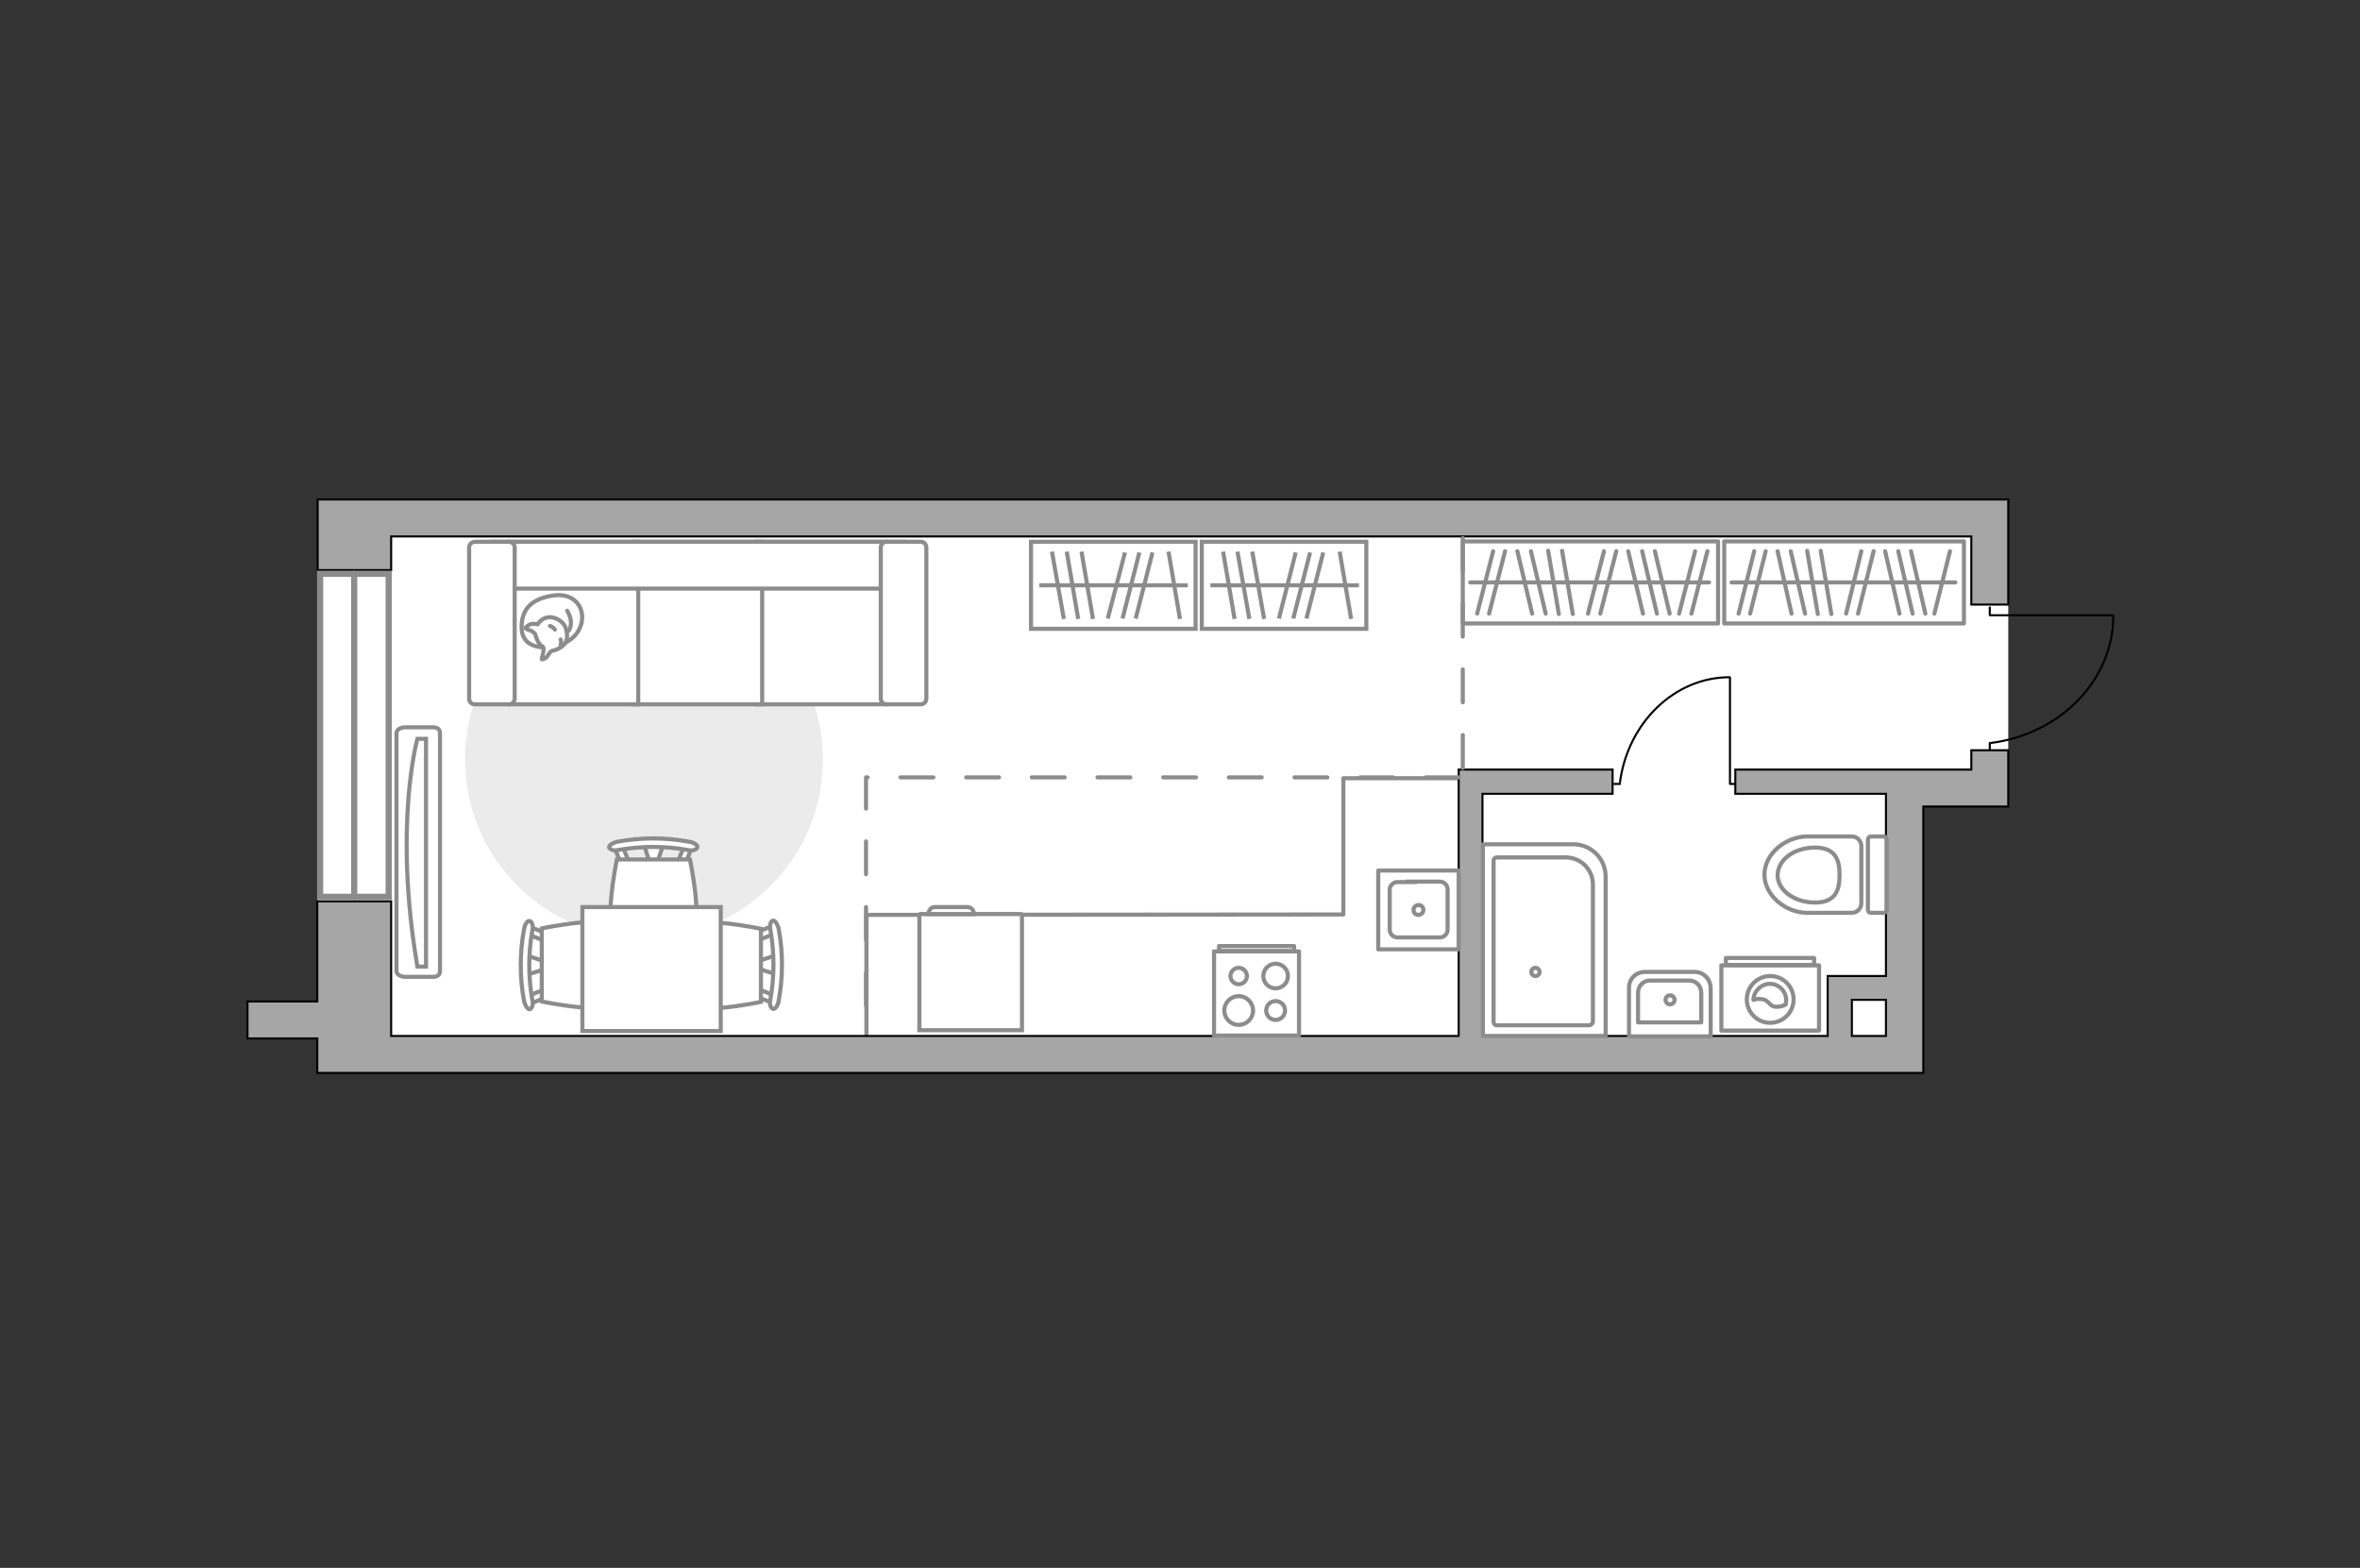 <?xml version="1.0" encoding="utf-8"?>
<!-- Generator: Adobe Illustrator 27.0.0, SVG Export Plug-In . SVG Version: 6.00 Build 0)  -->
<svg version="1.1" id="Слой_1" xmlns="http://www.w3.org/2000/svg" xmlns:xlink="http://www.w3.org/1999/xlink" x="0px" y="0px"
	 viewBox="0 0 575 382" style="enable-background:new 0 0 575 382;" xml:space="preserve">
<rect x="0" y="0" width="575" height="382" fill="#333333" stroke="none"/>
<style type="text/css">
	.st0{fill:#FFFFFF;}
	.st1{fill:none;stroke:#8C8C8C;stroke-linecap:round;stroke-linejoin:round;stroke-miterlimit:10;}
	.st2{fill:#EBEBEB;}
	.st3{fill:#FFFFFF;stroke:#8C8C8C;stroke-miterlimit:10;}
	.st4{fill:#FFFFFF;stroke:#8C8C8C;stroke-linecap:round;stroke-linejoin:round;stroke-miterlimit:10;}
	.st5{fill:none;stroke:#8C8C8C;stroke-miterlimit:10;}
	.st6{fill:none;stroke:#000000;stroke-width:0.5;stroke-linecap:round;stroke-linejoin:round;stroke-miterlimit:10;}
	.st7{fill:#A6A6A6;stroke:#000000;stroke-width:0.5;stroke-miterlimit:10;}
	.st8{fill:none;stroke:#8C8C8C;stroke-linecap:round;stroke-linejoin:round;stroke-miterlimit:10;stroke-dasharray:8;}
	.st9{fill:#FFFFFF;stroke:#8C8C8C;stroke-width:1.5;stroke-linecap:round;stroke-miterlimit:10;}
	.st10{fill:none;stroke:#8C8C8C;stroke-width:1.5;stroke-linecap:round;stroke-miterlimit:10;}
</style>
<g id="bg_1_">
	<polygon class="st0" points="489.3,121.7 388.7,121.7 388.7,121.7 77.4,121.7 77.4,261.4 468.2,261.4 468.2,196.5 489.3,196.5 	"/>
</g>
<g id="furniture_1_">
	<g>
		<g>
			<g>
				<path class="st1" d="M443.2,235.2h-23.8v15.9h23.8V235.2z"/>
			</g>
			<rect x="420.5" y="233.4" class="st1" width="21.5" height="1.7"/>
		</g>
		<g>
			<circle class="st1" cx="431.3" cy="243.5" r="5.7"/>
			<path class="st1" d="M432.8,245.3c-2-0.1-1.6-1.8-3.9-1.9c-0.8-0.1-1.2,0.1-1.7,0.2c0.1-2.1,1.9-3.9,4-3.9c2.2,0,4,1.8,4,4
				c0,0.3-0.1,0.7-0.1,1C434.7,245,433.9,245.3,432.8,245.3z"/>
		</g>
	</g>
	<path id="Vector_51_00000173868189821377738230000011461148043637038262_" class="st2" d="M156.9,228.6c24.1,0,43.6-19.5,43.6-43.6
		s-19.5-43.6-43.6-43.6s-43.6,19.5-43.6,43.6C113.3,209,132.8,228.6,156.9,228.6z"/>
	<g>
		<path id="Vector_90_00000089533295331253083370000004537460319083610781_" class="st3" d="M96.6,178.6c0-0.8,1-1.4,2.2-1.4h6.7
			c1.2,0,1.7,0.6,1.7,1.4v58c0,0.8-0.5,1.4-1.7,1.4h-6.7c-1.2,0-2.2-0.6-2.2-1.4V178.6z"/>
		<path id="Vector_91_00000006681655550692720250000001018060667004120492_" class="st3" d="M103.8,235.5V180h-2.1
			c0,0-5.9,21,0,55.5H103.8z"/>
	</g>
	<g>
		<path id="Vector_54_00000101799654425795094420000003112965343734508725_" class="st3" d="M215.8,132h-31.3v39.6h31.3V132z"/>
		<path id="Vector_55_00000003091561349992217250000015838193687585317784_" class="st3" d="M185.7,132h-31.3v39.6h31.3V132z"/>
		<path id="Vector_56_00000088811983367704588870000010823446868982846908_" class="st3" d="M155.5,132h-31.3v39.6h31.3V132z"/>
		<path id="Vector_57_00000157285579069095667100000005343200415413606832_" class="st3" d="M217.4,143.4l2.9-11.4H119.8v11.4H217.4
			z"/>
		<path id="Vector_58_00000110471107135923989640000015957082730203179448_" class="st3" d="M214.6,133.4v36.8
			c0,0.8,0.6,1.4,1.4,1.4h8.3c0.8,0,1.4-0.6,1.4-1.4v-36.8c0-0.8-0.6-1.4-1.4-1.4H216C215.2,132,214.6,132.6,214.6,133.4z"/>
		<path id="Vector_59_00000062878231007720829170000012014381702415462804_" class="st3" d="M114.3,133.4v36.8
			c0,0.8,0.6,1.4,1.4,1.4h8.3c0.8,0,1.4-0.6,1.4-1.4v-36.8c0-0.8-0.6-1.4-1.4-1.4h-8.3C115,132,114.3,132.6,114.3,133.4z"/>
		<g>
			<path class="st4" d="M132.4,157.7c0,0-5.1,0.2-5.3-4.5c-0.2-4.6,2.3-7.3,7.6-8.1s7.8,3,7,6.6S137.5,157.7,132.4,157.7z"/>
			<path class="st4" d="M130.4,154.5c0,0-0.5-0.7-1.5-1s-0.8-0.6-0.8-0.6s0.9-1.1,2.2-0.9c0.7,0.1,0.7,0.1,0.7,0.1s0.9-1.6,2.7-1.7
				c1.8-0.2,3.7,1.3,4.1,2.5c0.4,1.1,0.6,2.8-0.1,3.8c-0.6,0.9-2.1,1.7-3,1.8c-0.9,0.2-1.1,1.5-1.9,1.9c-0.8,0.4-0.8,0.2-0.8,0.2
				s0.6-2.4,0.4-2.8C132.3,157.3,131.2,157.6,130.4,154.5z"/>
			<path class="st4" d="M135.2,153.4c0,0-0.3-0.6-1.2-0.9"/>
			<path class="st4" d="M136.6,155.8c0,0,0.3,0.7,0,1.3"/>
			<path class="st1" d="M138.2,153.9c0,0,0.8-0.2,0.9-2c0.1-1.5-0.9-3.1-0.9-3.1"/>
		</g>
	</g>
	<g>
		<g id="Group_6_00000143585545801120768350000008493967532964433825_">
			<g id="Group_7_00000105405907564507473120000000867400951245653692_">
				<path id="Vector_15_00000092441534572350027070000009488499677040934077_" class="st3" d="M161.6,205.8l-1.7,5h-1.4l-1.6-5
					H161.6z"/>
			</g>
			<g id="Group_8_00000091001698234827992770000000302542328866006435_">
				<path id="Vector_16_00000041278629881432568060000016405356372982451080_" class="st3" d="M166,210.5c-0.5-0.1-0.9-0.4-0.7-0.9
					l1.6-4c0.1-0.3,0.6-0.5,1.1-0.4s0.9,0.4,0.7,0.9l-1.6,4c0,0.3-0.4,0.5-0.9,0.5C166.2,210.6,166.2,210.6,166,210.5z"/>
			</g>
			<g id="Group_9_00000095311054808079150260000002538046771675565991_">
				<path id="Vector_17_00000030445302467065638280000012425738972944553383_" class="st3" d="M151.2,210.2l-1.6-4
					c-0.2-0.4,0.2-0.8,0.7-0.9c0.5-0.2,1.1,0,1.2,0.4l1.6,4c0.2,0.4-0.2,0.8-0.7,0.9c-0.1,0-0.2,0-0.3,0
					C151.7,210.6,151.4,210.4,151.2,210.2z"/>
			</g>
			<path id="Vector_18_00000124149253244078459550000008824710403823426230_" class="st3" d="M150.3,209.4h17.8c0,0,3.7,17.1,0,20.8
				c-3.2,3.2-14.7,3.2-17.8,0C146.7,226.5,150.3,209.4,150.3,209.4z"/>
			<path id="Vector_19_00000150070410482949937100000005005672652401106831_" class="st3" d="M148.4,206.5c-0.1-0.5,0.8-1.1,1.9-1.4
				c5.8-1.1,11.9-1.1,17.7,0c1.2,0.2,2.1,0.9,1.9,1.4c-0.2,0.5-1.1,0.9-2.3,0.6c-5.6-1-11.3-1-17,0
				C149.6,207.4,148.7,207,148.4,206.5z"/>
		</g>
		<g id="Group_6_00000178176794770034868700000007195190281142322345_">
			<g id="Group_7_00000000941663524686904460000012926520024222603398_">
				<path id="Vector_15_00000063616724194844429830000010281765537163278734_" class="st3" d="M128.4,232.8l5,1.7v1.4l-5,1.6V232.8z
					"/>
			</g>
			<g id="Group_8_00000135663618670120508500000010589517755072345510_">
				<path id="Vector_16_00000158008891855529945640000001811469606235374996_" class="st3" d="M133.2,228.4
					c-0.1,0.5-0.4,0.9-0.9,0.7l-4-1.6c-0.3-0.1-0.5-0.6-0.4-1.1s0.4-0.9,0.9-0.7l4,1.6c0.3,0,0.5,0.4,0.5,0.9
					C133.2,228.1,133.2,228.2,133.2,228.4z"/>
			</g>
			<g id="Group_9_00000181085159232949973600000010169080235192778889_">
				<path id="Vector_17_00000026157027477061376920000010031896636822019249_" class="st3" d="M132.8,243.1l-4,1.6
					c-0.4,0.2-0.8-0.2-0.9-0.7c-0.2-0.5,0-1.1,0.4-1.2l4-1.6c0.4-0.2,0.8,0.2,0.9,0.7c0,0.1,0,0.2,0,0.3
					C133.2,242.6,133,242.9,132.8,243.1z"/>
			</g>
			<path id="Vector_18_00000057854831481067582980000000112938228200330653_" class="st3" d="M132,244v-17.8c0,0,17.1-3.7,20.8,0
				c3.2,3.2,3.2,14.7,0,17.8C149.2,247.7,132,244,132,244z"/>
			<path id="Vector_19_00000144305268353722021080000001837332809832300449_" class="st3" d="M129.1,245.9c-0.5,0.1-1.1-0.8-1.4-1.9
				c-1.1-5.8-1.1-11.9,0-17.7c0.2-1.2,0.9-2.1,1.4-1.9c0.5,0.2,0.9,1.1,0.6,2.3c-1,5.6-1,11.3,0,17
				C130,244.7,129.6,245.7,129.1,245.9z"/>
		</g>
		<g id="Group_14_00000173157705743092601140000011077773957792688308_">
			<g id="Group_15_00000107568538120470741260000002636630453817768377_">
				<path id="Vector_25_00000079464778399515643260000014323964391538280106_" class="st3" d="M189.1,237.4l-5-1.6v-1.4l5-1.7V237.4
					z"/>
			</g>
			<g id="Group_16_00000129182970360395119880000014128697566883059359_">
				<path id="Vector_26_00000114791960413028041390000003251973863543952568_" class="st3" d="M184.4,241.9c0.1-0.5,0.4-0.9,0.9-0.7
					l4,1.6c0.3,0.1,0.5,0.6,0.4,1.1s-0.4,0.9-0.9,0.7l-4-1.6c-0.3,0-0.5-0.4-0.5-0.9C184.3,242.1,184.3,242,184.4,241.9z"/>
			</g>
			<g id="Group_17_00000085232111139904947040000001768698935432877748_">
				<path id="Vector_27_00000068667001823403562860000005412633850470956693_" class="st3" d="M184.7,227l4-1.6
					c0.4-0.2,0.8,0.2,0.9,0.7c0.2,0.5,0,1.1-0.4,1.2l-4,1.6c-0.4,0.2-0.8-0.2-0.9-0.7c0-0.1,0-0.2,0-0.3
					C184.3,227.6,184.4,227.2,184.7,227z"/>
			</g>
			<path id="Vector_28_00000022528604488022327200000004262077856459161521_" class="st3" d="M185.4,226.3v17.8c0,0-17.1,3.7-20.8,0
				c-3.2-3.2-3.2-14.7,0-17.8C168.3,222.6,185.4,226.3,185.4,226.3z"/>
			<path id="Vector_29_00000039823946162002299970000000298876614504135096_" class="st3" d="M188.3,224.3c0.5-0.1,1.1,0.8,1.4,1.9
				c1.1,5.8,1.1,11.9,0,17.7c-0.2,1.2-0.9,2.1-1.4,1.9c-0.5-0.2-0.9-1.1-0.6-2.3c1-5.6,1-11.3,0-17
				C187.5,225.6,187.7,224.4,188.3,224.3z"/>
		</g>
		<path id="Vector_35_00000076567039686801903520000006844991344277507741_" class="st3" d="M141.9,221h33.7v5.8v24.4h-33.7V221
			L141.9,221z"/>
	</g>
	<path id="Vector_148_00000031916248230750415680000003964786371765659582_" class="st1" d="M211.1,252v-29.1l116.2-0.1v-33.2H356"
		/>
	<g>
		<path id="Vector_8_00000119101996500388543820000001652349007407715745_" class="st3" d="M224.2,222.7h24.6c0.1,0,0.2,0.1,0.2,0.2
			V251h-25v-28.1C224,222.8,224,222.7,224.2,222.7z"/>
		<path id="Vector_9_00000124869323111761420670000008146319697375457930_" class="st3" d="M237.3,222.7h-11.1
			c0-0.9,0.7-1.7,1.5-1.7h8.1C236.7,221.1,237.3,221.8,237.3,222.7z"/>
	</g>
	<g>
		<rect x="251.2" y="132" class="st3" width="40.1" height="21.2"/>
		<line class="st5" x1="256.3" y1="134.4" x2="259.2" y2="150.8"/>
		<line class="st5" x1="259.9" y1="134.4" x2="262.7" y2="150.8"/>
		<line class="st5" x1="263.5" y1="134.4" x2="266.3" y2="150.8"/>
		<line class="st5" x1="284.7" y1="134.4" x2="287.5" y2="150.8"/>
		<line class="st5" x1="274.1" y1="134.6" x2="269.9" y2="150.7"/>
		<line class="st5" x1="277.6" y1="134.6" x2="273.5" y2="150.7"/>
		<line class="st5" x1="280.8" y1="134.6" x2="276.7" y2="150.7"/>
		<line class="st5" x1="253.2" y1="142.6" x2="289.4" y2="142.6"/>
	</g>
	<g>
		<rect x="292.8" y="132" class="st3" width="40.1" height="21.2"/>
		<line class="st5" x1="298" y1="134.4" x2="300.8" y2="150.8"/>
		<line class="st5" x1="301.5" y1="134.4" x2="304.4" y2="150.8"/>
		<line class="st5" x1="305.1" y1="134.4" x2="308" y2="150.8"/>
		<line class="st5" x1="326.4" y1="134.4" x2="329.2" y2="150.8"/>
		<line class="st5" x1="315.7" y1="134.6" x2="311.6" y2="150.7"/>
		<line class="st5" x1="319.2" y1="134.6" x2="315.1" y2="150.7"/>
		<line class="st5" x1="322.4" y1="134.6" x2="318.3" y2="150.7"/>
		<line class="st5" x1="294.9" y1="142.6" x2="331.1" y2="142.6"/>
	</g>
	<g>
		<rect x="420.1" y="131.9" class="st1" width="58.4" height="20"/>
		<line class="st1" x1="446.2" y1="149.6" x2="443.6" y2="134.2"/>
		<line class="st1" x1="442.9" y1="149.6" x2="440.3" y2="134.2"/>
		<line class="st1" x1="471.3" y1="149.5" x2="475.1" y2="134.3"/>
		<line class="st1" x1="452.7" y1="149.5" x2="456.5" y2="134.3"/>
		<line class="st1" x1="449.8" y1="149.5" x2="453.5" y2="134.3"/>
		<line class="st1" x1="423.6" y1="149.5" x2="427.4" y2="134.3"/>
		<line class="st1" x1="426.4" y1="149.5" x2="430.2" y2="134.3"/>
		<line class="st1" x1="462.8" y1="149.5" x2="459.3" y2="134.3"/>
		<line class="st1" x1="469.1" y1="149.5" x2="465.6" y2="134.3"/>
		<line class="st1" x1="466" y1="149.5" x2="462.5" y2="134.3"/>
		<line class="st1" x1="436.5" y1="149.5" x2="433.1" y2="134.3"/>
		<line class="st1" x1="439.8" y1="149.5" x2="436.3" y2="134.3"/>
		<line class="st1" x1="476.4" y1="141.9" x2="421.9" y2="141.9"/>
	</g>
	<g>
		<rect x="356.4" y="131.9" class="st1" width="62.2" height="20"/>
		<line class="st1" x1="383.2" y1="149.6" x2="380.6" y2="134.2"/>
		<line class="st1" x1="379.8" y1="149.6" x2="377.2" y2="134.2"/>
		<line class="st1" x1="412.1" y1="149.5" x2="416" y2="134.3"/>
		<line class="st1" x1="409.1" y1="149.5" x2="413" y2="134.3"/>
		<line class="st1" x1="389.9" y1="149.5" x2="393.8" y2="134.3"/>
		<line class="st1" x1="386.9" y1="149.5" x2="390.8" y2="134.3"/>
		<line class="st1" x1="359.9" y1="149.5" x2="363.8" y2="134.3"/>
		<line class="st1" x1="362.8" y1="149.5" x2="366.7" y2="134.3"/>
		<line class="st1" x1="400.3" y1="149.5" x2="396.7" y2="134.3"/>
		<line class="st1" x1="406.8" y1="149.5" x2="403.2" y2="134.3"/>
		<line class="st1" x1="403.7" y1="149.5" x2="400.1" y2="134.3"/>
		<line class="st1" x1="373.3" y1="149.5" x2="369.7" y2="134.3"/>
		<line class="st1" x1="376.6" y1="149.5" x2="373" y2="134.3"/>
		<line class="st1" x1="416.4" y1="141.9" x2="358.2" y2="141.9"/>
	</g>
	<g>
		<polyline class="st6" points="423.1,191 421.5,191 421.5,165.1 		"/>
		<line class="st6" x1="394.7" y1="191" x2="393.3" y2="191"/>
		<path class="st6" d="M421.4,165c-13.5,0-24.8,11.2-26.7,25.6"/>
	</g>
</g>
<g id="plan">
	<g>
		<polyline class="st6" points="514.8,149.9 484.8,149.9 484.8,148 		"/>
		<line class="st6" x1="484.8" y1="182.6" x2="484.8" y2="181"/>
		<path class="st6" d="M485.2,181c16.8-2.2,29.7-15.3,29.7-31"/>
	</g>
	<g>
		<path class="st7" d="M489.3,182.8h-9v4.7H478l0,0h-55.2v5.9h36.7v44.4H447l0,0h-1.7v14.6h-84.1v-59h31.7v-5.9h-37.5v2.6l0,0v62.3
			H95.3v-32.8h-18V244h-17v9h17v8.4h18l0,0h371.2l0,0h2.1v-64.9h19.6l0,0h1.1L489.3,182.8z M451.2,243.6h8.3v8.8h-8.3V243.6z"/>
		<polygon class="st7" points="77.4,138.9 95.3,138.9 95.3,130.7 480.3,130.7 480.3,147.3 489.3,147.3 489.3,121.7 480.3,121.7 
			480.3,121.7 79.6,121.7 79.6,121.7 77.4,121.7 		"/>
	</g>
	<g>
		<rect x="335.8" y="212.1" class="st1" width="19.6" height="19.2"/>
		<path class="st1" d="M345.1,214.9h-4.6c-1,0-1.9,0.8-1.9,1.8v9.8c0,1,0.8,1.9,1.9,1.9h10.3c1,0,1.9-0.8,1.9-1.9v-9.8
			c0-1-0.8-1.9-1.9-1.9H350h-7.4"/>
		<path class="st1" d="M345.6,220.5c-0.6,0-1.2,0.5-1.2,1.2s0.5,1.2,1.2,1.2c0.6,0,1.2-0.5,1.2-1.2
			C346.8,221,346.3,220.5,345.6,220.5z"/>
	</g>
	<g>
		<g>
			<path class="st1" d="M295.8,231.8h20.7v20.5h-20.7V231.8z"/>
			<circle class="st1" cx="301.8" cy="246.2" r="3.5"/>
			<circle class="st1" cx="301.8" cy="237.8" r="2"/>
			<circle class="st1" cx="310.8" cy="237.8" r="3"/>
			<circle class="st1" cx="310.8" cy="246.2" r="2.3"/>
		</g>
		<rect x="297" y="230.5" class="st1" width="18.3" height="1.2"/>
	</g>
	<polyline class="st8" points="355.4,189.4 211,189.4 211,252.4 	"/>
	<g>
		<g>
			<path class="st1" d="M440.3,203.8c-5.1,0-10.4,4.1-10.4,9.3c0,5.1,5.2,9.3,10.4,9.3c0.1,0,10.9,0,10.9,0c1.2,0,2.3-1,2.3-2.3v-14
				c0-1.2-1-2.3-2.3-2.3C451.1,203.8,440.4,203.8,440.3,203.8z"/>
			<path class="st1" d="M442.2,206.5c5,0,6,3,6,6.7s-1,6.7-6,6.7s-9.1-3-9.1-6.7C433.2,209.4,437.2,206.5,442.2,206.5z"/>
			<path class="st1" d="M459.7,204.6v17c0,0.4-0.3,0.8-0.7,0.8h-3.2c-0.4,0-0.7-0.3-0.7-0.8v-17c0-0.4,0.3-0.8,0.7-0.8h3.2
				C459.4,203.8,459.7,204.2,459.7,204.6z"/>
		</g>
	</g>
	<g>
		<g>
			<g>
				<path class="st1" d="M400.8,236.8h12.1c2.2,0,3.9,1.8,3.9,4v11.7h-19.9v-11.7C396.8,238.5,398.6,236.8,400.8,236.8z"/>
				<path class="st1" d="M406.4,249.1h-7.3v-7.2c0-1.7,1.3-3,2.9-3h9.6c1.6,0,2.9,1.3,2.9,3v7.2h-10.1"/>
			</g>
			<path class="st1" d="M406.9,244.7c-0.6,0-1.1-0.5-1.1-1.1s0.5-1.1,1.1-1.1s1.1,0.5,1.1,1.1S407.5,244.7,406.9,244.7z"/>
		</g>
	</g>
	<g>
		<path class="st1" d="M391.2,252.4h-29.9v-46.7h22c4.4,0,7.9,3.5,7.9,7.9V252.4z"/>
		<path class="st1" d="M387.2,249.8h-22.5c-0.5,0-0.8-0.4-0.8-0.8v-39.3c0-0.5,0.4-0.8,0.8-0.8h16.8c3.6,0,6.6,2.9,6.6,6.6V249
			C388,249.4,387.6,249.8,387.2,249.8z"/>
		<path class="st1" d="M373.1,236.8c0,0.5,0.4,1,1,1c0.5,0,1-0.4,1-1c0-0.5-0.4-1-1-1S373.1,236.3,373.1,236.8z"/>
	</g>
	<line class="st8" x1="356.4" y1="187.1" x2="356.4" y2="130.7"/>
</g>
<g id="windows_1_">
	<g>
		<rect x="78" y="139.8" class="st9" width="16.7" height="78.7"/>
		<line class="st10" x1="86.3" y1="218.6" x2="86.3" y2="139.8"/>
	</g>
</g>
<g id="points">
	<path id="r1_00000055686220831101274220000015993300736273256320_" class="st1" d="M184.5,192"/>
	<path id="k1" class="st1" d="M277.6,205.8"/>
	<path id="s1" class="st1" d="M411.3,213.1"/>
	<path id="h1" class="st1" d="M416.8,169.6"/>
</g>
</svg>

